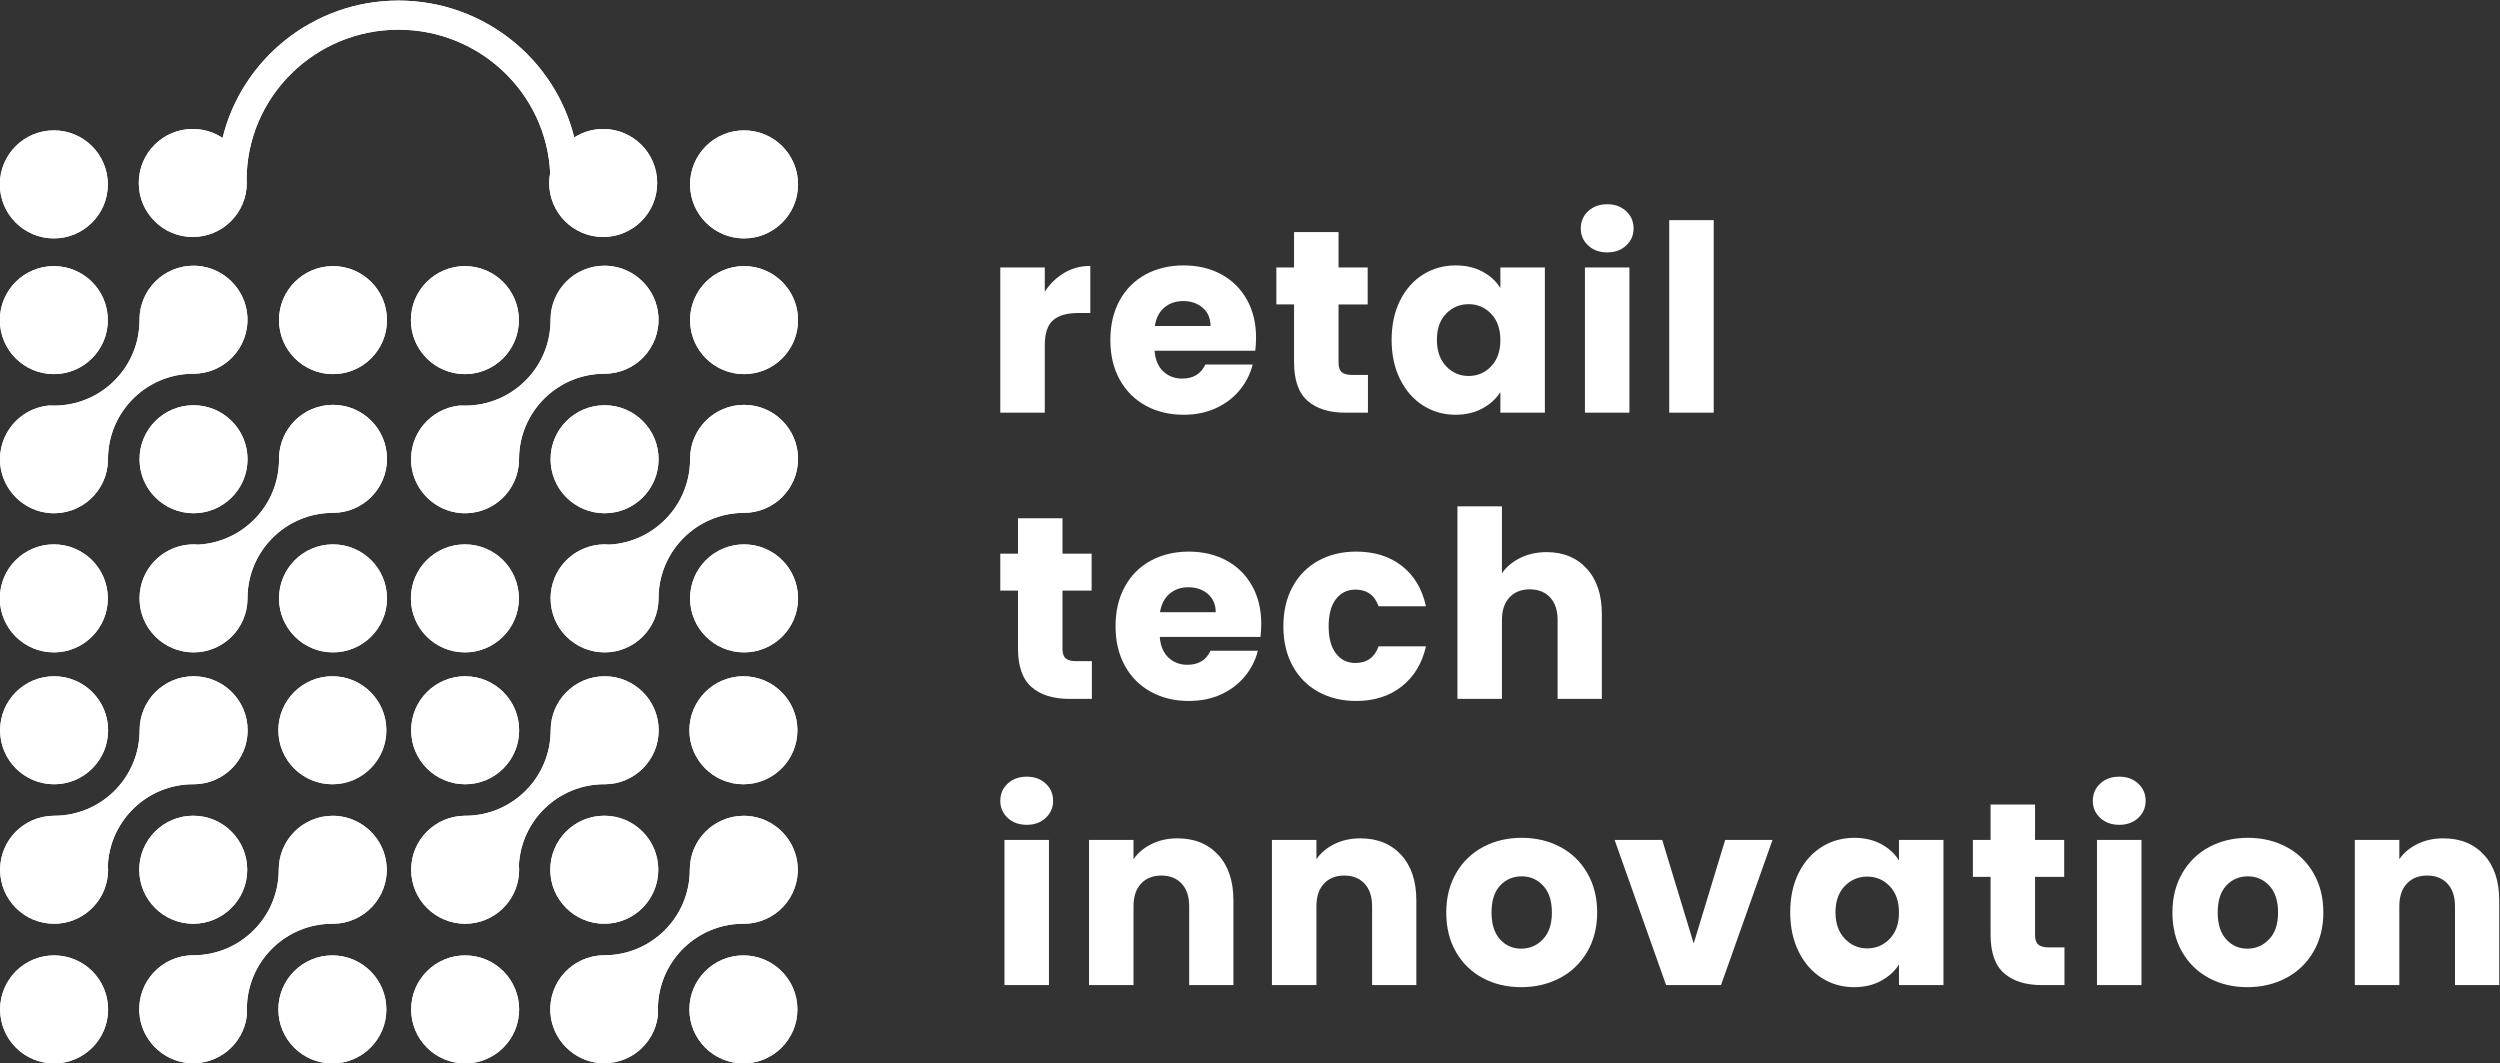 <?xml version="1.0" encoding="UTF-8" standalone="no"?> <svg xmlns:dc="http://purl.org/dc/elements/1.1/" xmlns:cc="http://creativecommons.org/ns#" xmlns:rdf="http://www.w3.org/1999/02/22-rdf-syntax-ns#" xmlns:svg="http://www.w3.org/2000/svg" xmlns="http://www.w3.org/2000/svg" xmlns:sodipodi="http://sodipodi.sourceforge.net/DTD/sodipodi-0.dtd" xmlns:inkscape="http://www.inkscape.org/namespaces/inkscape" version="1.1" id="svg2" xml:space="preserve" width="978.513" height="416.102" viewBox="0 0 978.513 416.102"><rect x="0" y="0" width="978.513" height="416.102" fill="#333333" stroke="none"/><defs id="defs6"><clipPath id="clipPath18"><path d="M 0,0 H 1080 V 1080 H 0 Z" id="path16"></path></clipPath><linearGradient x1="0" y1="0" x2="1" y2="0" gradientUnits="userSpaceOnUse" gradientTransform="matrix(1080,0,0,-1080,0,540)" spreadMethod="pad" id="linearGradient32"><stop style="stop-opacity:1;stop-color:#ee3428" offset="0" id="stop24"></stop><stop style="stop-opacity:1;stop-color:#ee3428" offset="0.001" id="stop26"></stop><stop style="stop-opacity:1;stop-color:#b30932" offset="1" id="stop28"></stop><stop style="stop-opacity:1;stop-color:#b30932" offset="1" id="stop30"></stop></linearGradient><clipPath id="clipPath42"><path d="M 0,1080 H 1080 V 0 H 0 Z" id="path40"></path></clipPath><clipPath id="clipPath54"><path d="m 238.459,655.698 c -2.51,1.668 -5.519,2.644 -8.755,2.644 v 0 c -8.758,0 -15.854,-7.1 -15.854,-15.855 v 0 c 0,-8.757 7.096,-15.858 15.854,-15.858 v 0 c 8.758,0 15.855,7.101 15.855,15.858 v 0 c 0,0.333 -0.029,0.665 -0.051,0.997 v 0 c 0.087,24.284 20.059,44.017 44.594,44.017 v 0 c 23.873,0 43.422,-18.675 44.545,-42.049 v 0 c -0.185,-0.96 -0.289,-1.954 -0.289,-2.965 v 0 c 0,-8.757 7.1,-15.858 15.854,-15.858 v 0 c 8.758,0 15.858,7.101 15.858,15.858 v 0 c 0,8.755 -7.1,15.855 -15.858,15.855 v 0 c -3.127,0 -6.041,-0.922 -8.497,-2.489 v 0 c -5.685,23.038 -26.664,40.185 -51.613,40.185 v 0 c -25.005,0 -46.017,-17.227 -51.643,-40.34" id="path52"></path></clipPath><clipPath id="clipPath64"><path d="M 0,1080 H 1080 V 0 H 0 Z" id="path62"></path></clipPath><clipPath id="clipPath76"><path d="m 173.13,481.786 c 0,-8.758 7.1,-15.854 15.858,-15.854 v 0 c 8.755,0 15.855,7.096 15.855,15.854 v 0 c 0,8.754 -7.1,15.855 -15.855,15.855 v 0 c -8.758,0 -15.858,-7.101 -15.858,-15.855" id="path74"></path></clipPath><clipPath id="clipPath86"><path d="M 0,1080 H 1080 V 0 H 0 Z" id="path84"></path></clipPath><clipPath id="clipPath98"><path d="m 254.837,481.786 c 0,-8.758 7.096,-15.854 15.854,-15.854 v 0 c 8.758,0 15.855,7.096 15.855,15.854 v 0 c 0,8.754 -7.097,15.855 -15.855,15.855 v 0 c -8.758,0 -15.854,-7.101 -15.854,-15.855" id="path96"></path></clipPath><clipPath id="clipPath108"><path d="M 0,1080 H 1080 V 0 H 0 Z" id="path106"></path></clipPath><clipPath id="clipPath120"><path d="m 173.13,399.82 c 0,-8.758 7.1,-15.858 15.858,-15.858 v 0 c 8.755,0 15.855,7.1 15.855,15.858 v 0 c 0,8.757 -7.1,15.858 -15.855,15.858 v 0 c -8.758,0 -15.858,-7.101 -15.858,-15.858" id="path118"></path></clipPath><clipPath id="clipPath130"><path d="M 0,1080 H 1080 V 0 H 0 Z" id="path128"></path></clipPath><clipPath id="clipPath142"><path d="m 254.837,399.82 c 0,-8.758 7.096,-15.858 15.854,-15.858 v 0 c 8.758,0 15.855,7.1 15.855,15.858 v 0 c 0,8.757 -7.097,15.858 -15.855,15.858 v 0 c -8.758,0 -15.854,-7.101 -15.854,-15.858" id="path140"></path></clipPath><clipPath id="clipPath152"><path d="M 0,1080 H 1080 V 0 H 0 Z" id="path150"></path></clipPath><clipPath id="clipPath164"><path d="m 213.987,440.835 c 0,-8.758 7.096,-15.858 15.854,-15.858 v 0 c 8.754,0 15.854,7.1 15.854,15.858 v 0 c 0,8.755 -7.1,15.855 -15.854,15.855 v 0 c -8.758,0 -15.854,-7.1 -15.854,-15.855" id="path162"></path></clipPath><clipPath id="clipPath174"><path d="M 0,1080 H 1080 V 0 H 0 Z" id="path172"></path></clipPath><clipPath id="clipPath186"><path d="m 214.098,481.786 c 0,-13.81 -11.148,-25.013 -24.937,-25.107 v 0 c -0.057,0 -0.115,0.011 -0.173,0.011 v 0 c -0.058,0 -0.116,-0.011 -0.173,-0.011 v 0 c -8.676,-0.094 -15.685,-7.147 -15.685,-15.844 v 0 c 0,-8.758 7.1,-15.858 15.858,-15.858 v 0 c 8.278,0 15.064,6.346 15.782,14.435 v 0 c 0.044,0.47 0.073,0.943 0.073,1.423 v 0 c 0,0.477 -0.029,0.947 -0.073,1.416 v 0 c 0.733,13.179 11.622,23.641 24.974,23.692 v 0 c 0.072,-0.004 0.137,-0.011 0.21,-0.011 v 0 c 0.046,0 0.09,0.003 0.133,0.003 v 0 c 8.696,0.076 15.725,7.14 15.725,15.851 v 0 c 0,8.754 -7.1,15.855 -15.858,15.855 v 0 c -8.755,0 -15.856,-7.101 -15.856,-15.855" id="path184"></path></clipPath><clipPath id="clipPath196"><path d="M 0,1080 H 1080 V 0 H 0 Z" id="path194"></path></clipPath><clipPath id="clipPath208"><path d="m 254.948,440.817 c 0,-13.807 -11.148,-25.009 -24.937,-25.103 v 0 c -0.057,0 -0.112,-0.004 -0.17,-0.004 v 0 c -0.058,0 -0.119,0.004 -0.176,0.004 v 0 c -9.033,-0.101 -16.26,-7.743 -15.642,-16.938 v 0 c 0.513,-7.721 6.699,-14.041 14.413,-14.706 v 0 c 8.726,-0.747 16.133,5.576 17.137,13.878 v 0 c 0.04,0.333 0.04,0.666 0.025,1.001 v 0 c -0.011,0.304 -0.018,0.607 -0.018,0.917 v 0 c 0,0.477 0.018,0.951 0.044,1.416 v 0 c 0.737,13.179 11.625,23.641 24.969,23.695 v 0 h 0.098 c 0.083,0 0.166,-0.003 0.249,-0.007 v 0 c 9.04,0.076 16.277,7.71 15.688,16.891 v 0 c -0.505,7.881 -6.922,14.287 -14.806,14.778 v 0 c -0.344,0.022 -0.684,0.033 -1.023,0.033 v 0 c -8.751,0 -15.851,-7.097 -15.851,-15.855" id="path206"></path></clipPath><clipPath id="clipPath218"><path d="M 0,1080 H 1080 V 0 H 0 Z" id="path216"></path></clipPath><clipPath id="clipPath230"><path d="m 255.024,520.512 c 0,-8.754 7.1,-15.854 15.854,-15.854 v 0 c 8.758,0 15.855,7.1 15.855,15.854 v 0 c 0,8.758 -7.097,15.855 -15.855,15.855 v 0 c -8.754,0 -15.854,-7.097 -15.854,-15.855" id="path228"></path></clipPath><clipPath id="clipPath240"><path d="M 0,1080 H 1080 V 0 H 0 Z" id="path238"></path></clipPath><clipPath id="clipPath252"><path d="m 255.024,602.219 c 0,-8.758 7.1,-15.858 15.854,-15.858 v 0 c 8.758,0 15.855,7.1 15.855,15.858 v 0 c 0,8.754 -7.097,15.854 -15.855,15.854 v 0 c -8.754,0 -15.854,-7.1 -15.854,-15.854" id="path250"></path></clipPath><clipPath id="clipPath262"><path d="M 0,1080 H 1080 V 0 H 0 Z" id="path260"></path></clipPath><clipPath id="clipPath274"><path d="m 173.057,520.512 c 0,-8.754 7.097,-15.854 15.855,-15.854 v 0 c 8.758,0 15.854,7.1 15.854,15.854 v 0 c 0,8.758 -7.096,15.855 -15.854,15.855 v 0 c -8.758,0 -15.855,-7.097 -15.855,-15.855" id="path272"></path></clipPath><clipPath id="clipPath284"><path d="M 0,1080 H 1080 V 0 H 0 Z" id="path282"></path></clipPath><clipPath id="clipPath296"><path d="m 173.057,602.219 c 0,-8.758 7.097,-15.858 15.855,-15.858 v 0 c 8.758,0 15.854,7.1 15.854,15.858 v 0 c 0,8.754 -7.096,15.854 -15.854,15.854 v 0 c -8.758,0 -15.855,-7.1 -15.855,-15.854" id="path294"></path></clipPath><clipPath id="clipPath306"><path d="M 0,1080 H 1080 V 0 H 0 Z" id="path304"></path></clipPath><clipPath id="clipPath318"><path d="m 214.073,561.366 c 0,-8.758 7.097,-15.854 15.855,-15.854 v 0 c 8.757,0 15.855,7.096 15.855,15.854 v 0 c 0,8.758 -7.098,15.854 -15.855,15.854 v 0 c -8.758,0 -15.855,-7.096 -15.855,-15.854" id="path316"></path></clipPath><clipPath id="clipPath328"><path d="M 0,1080 H 1080 V 0 H 0 Z" id="path326"></path></clipPath><clipPath id="clipPath340"><path d="m 255.031,561.615 c 0,-0.047 -0.007,-0.091 -0.007,-0.134 v 0 c 0,-0.072 0.011,-0.144 0.014,-0.213 v 0 c -0.054,-13.348 -10.516,-24.236 -23.695,-24.97 v 0 c -0.465,0.04 -0.939,0.069 -1.415,0.069 v 0 c -0.477,0 -0.954,-0.029 -1.42,-0.069 v 0 c -8.089,-0.719 -14.435,-7.508 -14.435,-15.786 v 0 c 0,-8.754 7.097,-15.854 15.855,-15.854 v 0 c 8.7,0 15.75,7.003 15.848,15.681 v 0 c 0,0.062 0.007,0.116 0.007,0.173 v 0 c 0,0.058 -0.007,0.119 -0.007,0.178 v 0 c 0.093,13.788 11.296,24.937 25.102,24.937 v 0 c 8.758,0 15.855,7.096 15.855,15.854 v 0 c 0,8.754 -7.097,15.855 -15.855,15.855 v 0 c -8.71,0 -15.774,-7.029 -15.847,-15.721" id="path338"></path></clipPath><clipPath id="clipPath350"><path d="M 0,1080 H 1080 V 0 H 0 Z" id="path348"></path></clipPath><clipPath id="clipPath362"><path d="m 214.062,602.468 c 0,-0.086 0.008,-0.166 0.008,-0.249 v 0 c 0,-0.036 -0.004,-0.069 -0.004,-0.101 v 0 c -0.047,-13.344 -10.513,-24.237 -23.687,-24.967 v 0 c -0.47,-0.025 -0.943,-0.043 -1.419,-0.043 v 0 c -0.308,0 -0.615,0.007 -0.915,0.018 v 0 c -0.336,0.011 -0.671,0.011 -1,-0.032 v 0 c -8.303,-1 -14.63,-8.405 -13.882,-17.133 v 0 c 0.664,-7.711 6.987,-13.901 14.709,-14.413 v 0 c 9.191,-0.615 16.837,6.612 16.935,15.644 v 0 c 0,0.058 -0.004,0.115 -0.004,0.174 v 0 c 0,0.058 0.004,0.115 0.004,0.173 v 0 c 0.093,13.789 11.297,24.937 25.106,24.937 v 0 c 9.095,0 16.4,7.653 15.822,16.873 v 0 c -0.49,7.881 -6.898,14.302 -14.782,14.804 v 0 c -0.346,0.022 -0.696,0.033 -1.04,0.033 v 0 c -8.71,0.003 -15.774,-7.025 -15.851,-15.718" id="path360"></path></clipPath><clipPath id="clipPath372"><path d="M 0,1080 H 1080 V 0 H 0 Z" id="path370"></path></clipPath><clipPath id="clipPath384"><path d="m 293.827,481.786 c 0,-8.758 7.1,-15.854 15.854,-15.854 v 0 c 8.758,0 15.858,7.096 15.858,15.854 v 0 c 0,8.754 -7.1,15.855 -15.858,15.855 v 0 c -8.754,0 -15.854,-7.101 -15.854,-15.855" id="path382"></path></clipPath><clipPath id="clipPath394"><path d="M 0,1080 H 1080 V 0 H 0 Z" id="path392"></path></clipPath><clipPath id="clipPath406"><path d="m 375.529,481.786 c 0,-8.758 7.101,-15.854 15.858,-15.854 v 0 c 8.755,0 15.855,7.096 15.855,15.854 v 0 c 0,8.754 -7.1,15.855 -15.855,15.855 v 0 c -8.757,0 -15.858,-7.101 -15.858,-15.855" id="path404"></path></clipPath><clipPath id="clipPath416"><path d="M 0,1080 H 1080 V 0 H 0 Z" id="path414"></path></clipPath><clipPath id="clipPath428"><path d="m 293.827,399.82 c 0,-8.758 7.1,-15.858 15.854,-15.858 v 0 c 8.758,0 15.858,7.1 15.858,15.858 v 0 c 0,8.757 -7.1,15.858 -15.858,15.858 v 0 c -8.754,0 -15.854,-7.101 -15.854,-15.858" id="path426"></path></clipPath><clipPath id="clipPath438"><path d="M 0,1080 H 1080 V 0 H 0 Z" id="path436"></path></clipPath><clipPath id="clipPath450"><path d="m 375.529,399.82 c 0,-8.758 7.101,-15.858 15.858,-15.858 v 0 c 8.755,0 15.855,7.1 15.855,15.858 v 0 c 0,8.757 -7.1,15.858 -15.855,15.858 v 0 c -8.757,0 -15.858,-7.101 -15.858,-15.858" id="path448"></path></clipPath><clipPath id="clipPath460"><path d="M 0,1080 H 1080 V 0 H 0 Z" id="path458"></path></clipPath><clipPath id="clipPath472"><path d="m 334.679,440.835 c 0,-8.758 7.1,-15.858 15.855,-15.858 v 0 c 8.758,0 15.858,7.1 15.858,15.858 v 0 c 0,8.755 -7.1,15.855 -15.858,15.855 v 0 c -8.755,0 -15.855,-7.1 -15.855,-15.855" id="path470"></path></clipPath><clipPath id="clipPath482"><path d="M 0,1080 H 1080 V 0 H 0 Z" id="path480"></path></clipPath><clipPath id="clipPath494"><path d="m 334.795,481.786 c 0,-13.81 -11.149,-25.013 -24.938,-25.107 v 0 c -0.057,0 -0.115,0.011 -0.176,0.011 v 0 c -0.059,0 -0.113,-0.011 -0.17,-0.011 v 0 c -8.679,-0.094 -15.684,-7.147 -15.684,-15.844 v 0 c 0,-8.758 7.1,-15.858 15.854,-15.858 v 0 c 8.281,0 15.067,6.346 15.785,14.435 v 0 c 0.041,0.47 0.073,0.943 0.073,1.423 v 0 c 0,0.477 -0.032,0.947 -0.073,1.416 v 0 c 0.734,13.179 11.623,23.641 24.971,23.692 v 0 c 0.068,-0.004 0.14,-0.011 0.213,-0.011 v 0 c 0.047,0 0.086,0.003 0.133,0.003 v 0 c 8.693,0.076 15.721,7.14 15.721,15.851 v 0 c 0,8.754 -7.096,15.855 -15.854,15.855 v 0 c -8.758,0 -15.855,-7.101 -15.855,-15.855" id="path492"></path></clipPath><clipPath id="clipPath504"><path d="M 0,1080 H 1080 V 0 H 0 Z" id="path502"></path></clipPath><clipPath id="clipPath516"><path d="m 375.645,440.817 c 0,-13.807 -11.149,-25.009 -24.938,-25.103 v 0 c -0.057,0 -0.112,-0.004 -0.173,-0.004 v 0 c -0.058,0 -0.115,0.004 -0.173,0.004 v 0 c -9.036,-0.101 -16.259,-7.743 -15.646,-16.938 v 0 c 0.513,-7.721 6.704,-14.041 14.418,-14.706 v 0 c 8.725,-0.747 16.128,5.576 17.133,13.878 v 0 c 0.039,0.333 0.039,0.666 0.029,1.001 v 0 c -0.011,0.304 -0.022,0.607 -0.022,0.917 v 0 c 0,0.477 0.022,0.951 0.047,1.416 v 0 c 0.73,13.179 11.621,23.641 24.969,23.695 v 0 h 0.098 c 0.083,0 0.166,-0.003 0.25,-0.007 v 0 c 9.036,0.076 16.273,7.71 15.684,16.891 v 0 c -0.502,7.881 -6.923,14.287 -14.803,14.778 v 0 c -0.344,0.022 -0.687,0.033 -1.023,0.033 v 0 c -8.757,0 -15.85,-7.097 -15.85,-15.855" id="path514"></path></clipPath><clipPath id="clipPath526"><path d="M 0,1080 H 1080 V 0 H 0 Z" id="path524"></path></clipPath><clipPath id="clipPath538"><path d="m 375.72,520.512 c 0,-8.754 7.097,-15.854 15.855,-15.854 v 0 c 8.754,0 15.854,7.1 15.854,15.854 v 0 c 0,8.758 -7.1,15.855 -15.854,15.855 v 0 c -8.758,0 -15.855,-7.097 -15.855,-15.855" id="path536"></path></clipPath><clipPath id="clipPath548"><path d="M 0,1080 H 1080 V 0 H 0 Z" id="path546"></path></clipPath><clipPath id="clipPath560"><path d="m 375.72,602.219 c 0,-8.758 7.097,-15.858 15.855,-15.858 v 0 c 8.754,0 15.854,7.1 15.854,15.858 v 0 c 0,8.754 -7.1,15.854 -15.854,15.854 v 0 c -8.758,0 -15.855,-7.1 -15.855,-15.854" id="path558"></path></clipPath><clipPath id="clipPath570"><path d="M 0,1080 H 1080 V 0 H 0 Z" id="path568"></path></clipPath><clipPath id="clipPath582"><path d="m 173.057,642.068 c 0,-8.754 7.097,-15.854 15.855,-15.854 v 0 c 8.758,0 15.854,7.1 15.854,15.854 v 0 c 0,8.762 -7.096,15.858 -15.854,15.858 v 0 c -8.758,0 -15.855,-7.096 -15.855,-15.858" id="path580"></path></clipPath><clipPath id="clipPath592"><path d="M 0,1080 H 1080 V 0 H 0 Z" id="path590"></path></clipPath><clipPath id="clipPath604"><path d="m 375.72,642.068 c 0,-8.754 7.097,-15.854 15.855,-15.854 v 0 c 8.754,0 15.854,7.1 15.854,15.854 v 0 c 0,8.762 -7.1,15.858 -15.854,15.858 v 0 c -8.758,0 -15.855,-7.096 -15.855,-15.858" id="path602"></path></clipPath><clipPath id="clipPath614"><path d="M 0,1080 H 1080 V 0 H 0 Z" id="path612"></path></clipPath><clipPath id="clipPath626"><path d="m 293.75,520.512 c 0,-8.754 7.1,-15.854 15.858,-15.854 v 0 c 8.754,0 15.854,7.1 15.854,15.854 v 0 c 0,8.758 -7.1,15.855 -15.854,15.855 v 0 c -8.758,0 -15.858,-7.097 -15.858,-15.855" id="path624"></path></clipPath><clipPath id="clipPath636"><path d="M 0,1080 H 1080 V 0 H 0 Z" id="path634"></path></clipPath><clipPath id="clipPath648"><path d="m 293.75,602.219 c 0,-8.758 7.1,-15.858 15.858,-15.858 v 0 c 8.754,0 15.854,7.1 15.854,15.858 v 0 c 0,8.754 -7.1,15.854 -15.854,15.854 v 0 c -8.758,0 -15.858,-7.1 -15.858,-15.854" id="path646"></path></clipPath><clipPath id="clipPath658"><path d="M 0,1080 H 1080 V 0 H 0 Z" id="path656"></path></clipPath><clipPath id="clipPath670"><path d="m 334.769,561.366 c 0,-8.758 7.098,-15.854 15.855,-15.854 v 0 c 8.754,0 15.855,7.096 15.855,15.854 v 0 c 0,8.758 -7.101,15.854 -15.855,15.854 v 0 c -8.757,0 -15.855,-7.096 -15.855,-15.854" id="path668"></path></clipPath><clipPath id="clipPath680"><path d="M 0,1080 H 1080 V 0 H 0 Z" id="path678"></path></clipPath><clipPath id="clipPath692"><path d="m 375.724,561.615 c 0,-0.047 -0.004,-0.091 -0.004,-0.134 v 0 c 0,-0.072 0.008,-0.144 0.008,-0.213 v 0 c -0.051,-13.348 -10.51,-24.236 -23.689,-24.97 v 0 c -0.465,0.04 -0.938,0.069 -1.415,0.069 v 0 c -0.48,0 -0.953,-0.029 -1.42,-0.069 v 0 c -8.092,-0.719 -14.435,-7.508 -14.435,-15.786 v 0 c 0,-8.754 7.098,-15.854 15.855,-15.854 v 0 c 8.696,0 15.75,7.003 15.844,15.681 v 0 c 0,0.062 0.011,0.116 0.011,0.173 v 0 c 0,0.058 -0.011,0.119 -0.011,0.178 v 0 c 0.094,13.788 11.296,24.937 25.107,24.937 v 0 c 8.754,0 15.854,7.096 15.854,15.854 v 0 c 0,8.754 -7.1,15.855 -15.854,15.855 v 0 c -8.71,0 -15.775,-7.029 -15.851,-15.721" id="path690"></path></clipPath><clipPath id="clipPath702"><path d="M 0,1080 H 1080 V 0 H 0 Z" id="path700"></path></clipPath><clipPath id="clipPath714"><path d="m 334.759,602.468 c 0,-0.086 0.007,-0.166 0.007,-0.249 v 0 c 0,-0.036 -0.004,-0.069 -0.004,-0.101 v 0 c -0.05,-13.344 -10.513,-24.237 -23.687,-24.967 v 0 c -0.47,-0.025 -0.943,-0.043 -1.419,-0.043 v 0 c -0.308,0 -0.615,0.007 -0.922,0.018 v 0 c -0.328,0.011 -0.668,0.011 -1,-0.032 v 0 c -8.296,-1 -14.627,-8.405 -13.875,-17.133 v 0 c 0.664,-7.711 6.984,-13.901 14.71,-14.413 v 0 c 9.187,-0.615 16.836,6.612 16.934,15.644 v 0 c 0,0.058 -0.004,0.115 -0.004,0.174 v 0 c 0,0.058 0.004,0.115 0.004,0.173 v 0 c 0.094,13.789 11.293,24.937 25.103,24.937 v 0 c 9.094,0 16.4,7.653 15.825,16.873 v 0 c -0.49,7.881 -6.897,14.302 -14.781,14.804 v 0 c -0.35,0.022 -0.697,0.033 -1.044,0.033 v 0 c -8.71,0.003 -15.771,-7.025 -15.847,-15.718" id="path712"></path></clipPath><clipPath id="clipPath724"><path d="M 0,1080 H 1080 V 0 H 0 Z" id="path722"></path></clipPath></defs><g id="g10" transform="matrix(1.333,0,0,-1.333,-230.744,928.051)"><g id="g36"><g id="g38" clip-path="url(#clipPath42)"><g id="g44" transform="translate(238.458,655.698)"><path d="m 0,0 c -2.51,1.669 -5.518,2.644 -8.754,2.644 -8.758,0 -15.855,-7.101 -15.855,-15.855 0,-8.758 7.097,-15.858 15.855,-15.858 8.758,0 15.854,7.1 15.854,15.858 0,0.332 -0.029,0.665 -0.05,0.997 0.086,24.284 20.058,44.017 44.594,44.017 23.872,0 43.421,-18.675 44.545,-42.049 -0.184,-0.96 -0.289,-1.954 -0.289,-2.965 0,-8.758 7.1,-15.858 15.854,-15.858 8.758,0 15.858,7.1 15.858,15.858 0,8.754 -7.1,15.855 -15.858,15.855 -3.127,0 -6.042,-0.921 -8.498,-2.489 C 97.572,23.193 76.593,40.34 51.644,40.34 26.638,40.34 5.627,23.114 0,0" style="fill:#ffffff;fill-opacity:1;fill-rule:nonzero;stroke:none" id="path46"></path></g></g></g><g id="g48"><g id="g50" clip-path="url(#clipPath54)"><path d="M 213.849,696.038 H 366.07 V 626.629 H 213.849 Z" style="fill:#ffffff;fill-opacity:1;fill-rule:nonzero;stroke:none" id="path56"></path></g></g><g id="g58"><g id="g60" clip-path="url(#clipPath64)"><g id="g66" transform="translate(173.13,481.786)"><path d="m 0,0 c 0,-8.758 7.1,-15.855 15.858,-15.855 8.754,0 15.855,7.097 15.855,15.855 0,8.754 -7.101,15.854 -15.855,15.854 C 7.1,15.854 0,8.754 0,0" style="fill:#ffffff;fill-opacity:1;fill-rule:nonzero;stroke:none" id="path68"></path></g></g></g><g id="g70"><g id="g72" clip-path="url(#clipPath76)"><path d="m 173.13,497.641 h 31.713 V 465.932 H 173.13 Z" style="fill:#ffffff;fill-opacity:1;fill-rule:nonzero;stroke:none" id="path78"></path></g></g><g id="g80"><g id="g82" clip-path="url(#clipPath86)"><g id="g88" transform="translate(254.836,481.786)"><path d="m 0,0 c 0,-8.758 7.097,-15.855 15.854,-15.855 8.758,0 15.855,7.097 15.855,15.855 0,8.754 -7.097,15.854 -15.855,15.854 C 7.097,15.854 0,8.754 0,0" style="fill:#ffffff;fill-opacity:1;fill-rule:nonzero;stroke:none" id="path90"></path></g></g></g><g id="g92"><g id="g94" clip-path="url(#clipPath98)"><path d="m 254.836,497.641 h 31.709 v -31.709 h -31.709 z" style="fill:#ffffff;fill-opacity:1;fill-rule:nonzero;stroke:none" id="path100"></path></g></g><g id="g102"><g id="g104" clip-path="url(#clipPath108)"><g id="g110" transform="translate(173.13,399.82)"><path d="m 0,0 c 0,-8.758 7.1,-15.858 15.858,-15.858 8.754,0 15.855,7.1 15.855,15.858 0,8.758 -7.101,15.858 -15.855,15.858 C 7.1,15.858 0,8.758 0,0" style="fill:#ffffff;fill-opacity:1;fill-rule:nonzero;stroke:none" id="path112"></path></g></g></g><g id="g114"><g id="g116" clip-path="url(#clipPath120)"><path d="m 173.13,415.678 h 31.713 V 383.962 H 173.13 Z" style="fill:#ffffff;fill-opacity:1;fill-rule:nonzero;stroke:none" id="path122"></path></g></g><g id="g124"><g id="g126" clip-path="url(#clipPath130)"><g id="g132" transform="translate(254.836,399.82)"><path d="m 0,0 c 0,-8.758 7.097,-15.858 15.854,-15.858 8.758,0 15.855,7.1 15.855,15.858 0,8.758 -7.097,15.858 -15.855,15.858 C 7.097,15.858 0,8.758 0,0" style="fill:#ffffff;fill-opacity:1;fill-rule:nonzero;stroke:none" id="path134"></path></g></g></g><g id="g136"><g id="g138" clip-path="url(#clipPath142)"><path d="m 254.836,415.678 h 31.709 v -31.716 h -31.709 z" style="fill:#ffffff;fill-opacity:1;fill-rule:nonzero;stroke:none" id="path144"></path></g></g><g id="g146"><g id="g148" clip-path="url(#clipPath152)"><g id="g154" transform="translate(213.987,440.835)"><path d="m 0,0 c 0,-8.758 7.097,-15.858 15.854,-15.858 8.755,0 15.855,7.1 15.855,15.858 0,8.754 -7.1,15.855 -15.855,15.855 C 7.097,15.855 0,8.754 0,0" style="fill:#ffffff;fill-opacity:1;fill-rule:nonzero;stroke:none" id="path156"></path></g></g></g><g id="g158"><g id="g160" clip-path="url(#clipPath164)"><path d="m 213.987,456.69 h 31.709 v -31.713 h -31.709 z" style="fill:#ffffff;fill-opacity:1;fill-rule:nonzero;stroke:none" id="path166"></path></g></g><g id="g168"><g id="g170" clip-path="url(#clipPath174)"><g id="g176" transform="translate(214.099,481.786)"><path d="m 0,0 c 0,-13.81 -11.149,-25.013 -24.937,-25.107 -0.058,0 -0.116,0.011 -0.174,0.011 -0.058,0 -0.115,-0.011 -0.173,-0.011 -8.675,-0.094 -15.685,-7.147 -15.685,-15.844 0,-8.758 7.1,-15.858 15.858,-15.858 8.278,0 15.064,6.346 15.782,14.435 0.044,0.47 0.073,0.943 0.073,1.423 0,0.477 -0.029,0.946 -0.073,1.416 0.734,13.178 11.622,23.641 24.974,23.691 0.072,-0.003 0.137,-0.011 0.209,-0.011 0.047,0 0.091,0.004 0.134,0.004 8.697,0.076 15.725,7.14 15.725,15.851 0,8.754 -7.101,15.854 -15.859,15.854 C 7.1,15.854 0,8.754 0,0" style="fill:#ffffff;fill-opacity:1;fill-rule:nonzero;stroke:none" id="path178"></path></g></g></g><g id="g180"><g id="g182" clip-path="url(#clipPath186)"><path d="m 173.13,497.641 h 72.681 V 424.978 H 173.13 Z" style="fill:#ffffff;fill-opacity:1;fill-rule:nonzero;stroke:none" id="path188"></path></g></g><g id="g190"><g id="g192" clip-path="url(#clipPath196)"><g id="g198" transform="translate(254.948,440.817)"><path d="m 0,0 c 0,-13.807 -11.149,-25.01 -24.937,-25.104 -0.058,0 -0.112,-0.003 -0.17,-0.003 -0.058,0 -0.119,0.003 -0.177,0.003 -9.032,-0.101 -16.259,-7.743 -15.642,-16.938 0.513,-7.721 6.7,-14.041 14.414,-14.706 8.725,-0.747 16.133,5.577 17.137,13.879 0.039,0.333 0.039,0.665 0.025,1.001 -0.011,0.303 -0.018,0.607 -0.018,0.917 0,0.477 0.018,0.95 0.043,1.416 0.737,13.178 11.626,23.641 24.97,23.695 h 0.098 c 0.083,0 0.166,-0.004 0.249,-0.007 9.039,0.076 16.277,7.71 15.688,16.891 -0.506,7.88 -6.923,14.287 -14.807,14.778 -0.343,0.022 -0.683,0.032 -1.022,0.032 C 7.1,15.854 0,8.758 0,0" style="fill:#ffffff;fill-opacity:1;fill-rule:nonzero;stroke:none" id="path200"></path></g></g></g><g id="g202"><g id="g204" clip-path="url(#clipPath208)"><path d="m 213.405,456.672 h 73.812 v -73.35 h -73.812 z" style="fill:#ffffff;fill-opacity:1;fill-rule:nonzero;stroke:none" id="path210"></path></g></g><g id="g212"><g id="g214" clip-path="url(#clipPath218)"><g id="g220" transform="translate(255.024,520.512)"><path d="m 0,0 c 0,-8.754 7.1,-15.854 15.854,-15.854 8.758,0 15.855,7.1 15.855,15.854 0,8.758 -7.097,15.854 -15.855,15.854 C 7.1,15.854 0,8.758 0,0" style="fill:#ffffff;fill-opacity:1;fill-rule:nonzero;stroke:none" id="path222"></path></g></g></g><g id="g224"><g id="g226" clip-path="url(#clipPath230)"><path d="m 255.024,536.367 h 31.709 v -31.709 h -31.709 z" style="fill:#ffffff;fill-opacity:1;fill-rule:nonzero;stroke:none" id="path232"></path></g></g><g id="g234"><g id="g236" clip-path="url(#clipPath240)"><g id="g242" transform="translate(255.024,602.219)"><path d="m 0,0 c 0,-8.758 7.1,-15.858 15.854,-15.858 8.758,0 15.855,7.1 15.855,15.858 0,8.754 -7.097,15.855 -15.855,15.855 C 7.1,15.855 0,8.754 0,0" style="fill:#ffffff;fill-opacity:1;fill-rule:nonzero;stroke:none" id="path244"></path></g></g></g><g id="g246"><g id="g248" clip-path="url(#clipPath252)"><path d="m 255.024,618.073 h 31.709 V 586.36 h -31.709 z" style="fill:#ffffff;fill-opacity:1;fill-rule:nonzero;stroke:none" id="path254"></path></g></g><g id="g256"><g id="g258" clip-path="url(#clipPath262)"><g id="g264" transform="translate(173.058,520.512)"><path d="m 0,0 c 0,-8.754 7.097,-15.854 15.854,-15.854 8.758,0 15.855,7.1 15.855,15.854 0,8.758 -7.097,15.854 -15.855,15.854 C 7.097,15.854 0,8.758 0,0" style="fill:#ffffff;fill-opacity:1;fill-rule:nonzero;stroke:none" id="path266"></path></g></g></g><g id="g268"><g id="g270" clip-path="url(#clipPath274)"><path d="m 173.058,536.367 h 31.709 v -31.709 h -31.709 z" style="fill:#ffffff;fill-opacity:1;fill-rule:nonzero;stroke:none" id="path276"></path></g></g><g id="g278"><g id="g280" clip-path="url(#clipPath284)"><g id="g286" transform="translate(173.058,602.219)"><path d="m 0,0 c 0,-8.758 7.097,-15.858 15.854,-15.858 8.758,0 15.855,7.1 15.855,15.858 0,8.754 -7.097,15.855 -15.855,15.855 C 7.097,15.855 0,8.754 0,0" style="fill:#ffffff;fill-opacity:1;fill-rule:nonzero;stroke:none" id="path288"></path></g></g></g><g id="g290"><g id="g292" clip-path="url(#clipPath296)"><path d="m 173.058,618.073 h 31.709 V 586.36 h -31.709 z" style="fill:#ffffff;fill-opacity:1;fill-rule:nonzero;stroke:none" id="path298"></path></g></g><g id="g300"><g id="g302" clip-path="url(#clipPath306)"><g id="g308" transform="translate(214.073,561.366)"><path d="m 0,0 c 0,-8.758 7.097,-15.854 15.854,-15.854 8.758,0 15.855,7.096 15.855,15.854 0,8.758 -7.097,15.854 -15.855,15.854 C 7.097,15.854 0,8.758 0,0" style="fill:#ffffff;fill-opacity:1;fill-rule:nonzero;stroke:none" id="path310"></path></g></g></g><g id="g312"><g id="g314" clip-path="url(#clipPath318)"><path d="m 214.073,577.22 h 31.709 v -31.709 h -31.709 z" style="fill:#ffffff;fill-opacity:1;fill-rule:nonzero;stroke:none" id="path320"></path></g></g><g id="g322"><g id="g324" clip-path="url(#clipPath328)"><g id="g330" transform="translate(255.031,561.615)"><path d="m 0,0 c 0,-0.047 -0.007,-0.09 -0.007,-0.134 0,-0.072 0.011,-0.144 0.014,-0.213 -0.054,-13.348 -10.516,-24.236 -23.695,-24.97 -0.466,0.04 -0.939,0.069 -1.416,0.069 -0.476,0 -0.953,-0.029 -1.419,-0.069 -8.09,-0.718 -14.435,-7.508 -14.435,-15.785 0,-8.755 7.097,-15.855 15.854,-15.855 8.701,0 15.75,7.003 15.848,15.681 0,0.062 0.007,0.116 0.007,0.174 0,0.057 -0.007,0.119 -0.007,0.177 0.094,13.788 11.296,24.937 25.103,24.937 8.758,0 15.855,7.096 15.855,15.854 0,8.755 -7.097,15.855 -15.855,15.855 C 7.136,15.721 0.072,8.693 0,0" style="fill:#ffffff;fill-opacity:1;fill-rule:nonzero;stroke:none" id="path332"></path></g></g></g><g id="g334"><g id="g336" clip-path="url(#clipPath340)"><path d="m 214.073,577.336 h 72.66 v -72.678 h -72.66 z" style="fill:#ffffff;fill-opacity:1;fill-rule:nonzero;stroke:none" id="path342"></path></g></g><g id="g344"><g id="g346" clip-path="url(#clipPath350)"><g id="g352" transform="translate(214.063,602.468)"><path d="m 0,0 c 0,-0.087 0.007,-0.166 0.007,-0.249 0,-0.036 -0.003,-0.069 -0.003,-0.101 -0.047,-13.345 -10.513,-24.237 -23.688,-24.967 -0.47,-0.025 -0.943,-0.043 -1.42,-0.043 -0.307,0 -0.613,0.007 -0.913,0.018 -0.336,0.011 -0.672,0.011 -1.001,-0.032 -8.303,-1.001 -14.63,-8.404 -13.882,-17.133 0.664,-7.711 6.988,-13.901 14.709,-14.414 9.192,-0.614 16.837,6.613 16.935,15.645 0,0.058 -0.004,0.116 -0.004,0.174 0,0.057 0.004,0.115 0.004,0.173 0.094,13.789 11.296,24.937 25.107,24.937 9.094,0 16.4,7.653 15.822,16.873 -0.491,7.881 -6.898,14.302 -14.782,14.804 -0.347,0.021 -0.697,0.032 -1.04,0.032 C 7.14,15.721 0.076,8.693 0,0" style="fill:#ffffff;fill-opacity:1;fill-rule:nonzero;stroke:none" id="path354"></path></g></g></g><g id="g356"><g id="g358" clip-path="url(#clipPath362)"><path d="m 172.415,618.189 h 73.899 v -73.256 h -73.899 z" style="fill:#ffffff;fill-opacity:1;fill-rule:nonzero;stroke:none" id="path364"></path></g></g><g id="g366"><g id="g368" clip-path="url(#clipPath372)"><g id="g374" transform="translate(293.826,481.786)"><path d="m 0,0 c 0,-8.758 7.1,-15.855 15.854,-15.855 8.758,0 15.859,7.097 15.859,15.855 0,8.754 -7.101,15.854 -15.859,15.854 C 7.1,15.854 0,8.754 0,0" style="fill:#ffffff;fill-opacity:1;fill-rule:nonzero;stroke:none" id="path376"></path></g></g></g><g id="g378"><g id="g380" clip-path="url(#clipPath384)"><path d="m 293.826,497.641 h 31.713 v -31.709 h -31.713 z" style="fill:#ffffff;fill-opacity:1;fill-rule:nonzero;stroke:none" id="path386"></path></g></g><g id="g388"><g id="g390" clip-path="url(#clipPath394)"><g id="g396" transform="translate(375.529,481.786)"><path d="m 0,0 c 0,-8.758 7.1,-15.855 15.858,-15.855 8.754,0 15.855,7.097 15.855,15.855 0,8.754 -7.101,15.854 -15.855,15.854 C 7.1,15.854 0,8.754 0,0" style="fill:#ffffff;fill-opacity:1;fill-rule:nonzero;stroke:none" id="path398"></path></g></g></g><g id="g400"><g id="g402" clip-path="url(#clipPath406)"><path d="m 375.529,497.641 h 31.712 v -31.709 h -31.712 z" style="fill:#ffffff;fill-opacity:1;fill-rule:nonzero;stroke:none" id="path408"></path></g></g><g id="g410"><g id="g412" clip-path="url(#clipPath416)"><g id="g418" transform="translate(293.826,399.82)"><path d="m 0,0 c 0,-8.758 7.1,-15.858 15.854,-15.858 8.758,0 15.859,7.1 15.859,15.858 0,8.758 -7.101,15.858 -15.859,15.858 C 7.1,15.858 0,8.758 0,0" style="fill:#ffffff;fill-opacity:1;fill-rule:nonzero;stroke:none" id="path420"></path></g></g></g><g id="g422"><g id="g424" clip-path="url(#clipPath428)"><path d="m 293.826,415.678 h 31.713 v -31.716 h -31.713 z" style="fill:#ffffff;fill-opacity:1;fill-rule:nonzero;stroke:none" id="path430"></path></g></g><g id="g432"><g id="g434" clip-path="url(#clipPath438)"><g id="g440" transform="translate(375.529,399.82)"><path d="m 0,0 c 0,-8.758 7.1,-15.858 15.858,-15.858 8.754,0 15.855,7.1 15.855,15.858 0,8.758 -7.101,15.858 -15.855,15.858 C 7.1,15.858 0,8.758 0,0" style="fill:#ffffff;fill-opacity:1;fill-rule:nonzero;stroke:none" id="path442"></path></g></g></g><g id="g444"><g id="g446" clip-path="url(#clipPath450)"><path d="m 375.529,415.678 h 31.712 v -31.716 h -31.712 z" style="fill:#ffffff;fill-opacity:1;fill-rule:nonzero;stroke:none" id="path452"></path></g></g><g id="g454"><g id="g456" clip-path="url(#clipPath460)"><g id="g462" transform="translate(334.68,440.835)"><path d="m 0,0 c 0,-8.758 7.1,-15.858 15.854,-15.858 8.758,0 15.859,7.1 15.859,15.858 0,8.754 -7.101,15.855 -15.859,15.855 C 7.1,15.855 0,8.754 0,0" style="fill:#ffffff;fill-opacity:1;fill-rule:nonzero;stroke:none" id="path464"></path></g></g></g><g id="g466"><g id="g468" clip-path="url(#clipPath472)"><path d="m 334.679,456.69 h 31.713 v -31.713 h -31.713 z" style="fill:#ffffff;fill-opacity:1;fill-rule:nonzero;stroke:none" id="path474"></path></g></g><g id="g476"><g id="g478" clip-path="url(#clipPath482)"><g id="g484" transform="translate(334.795,481.786)"><path d="m 0,0 c 0,-13.81 -11.149,-25.013 -24.937,-25.107 -0.058,0 -0.116,0.011 -0.177,0.011 -0.058,0 -0.112,-0.011 -0.17,-0.011 -8.678,-0.094 -15.685,-7.147 -15.685,-15.844 0,-8.758 7.1,-15.858 15.855,-15.858 8.281,0 15.067,6.346 15.786,14.435 0.039,0.47 0.072,0.943 0.072,1.423 0,0.477 -0.033,0.946 -0.072,1.416 0.733,13.178 11.621,23.641 24.969,23.691 0.069,-0.003 0.141,-0.011 0.213,-0.011 0.047,0 0.087,0.004 0.134,0.004 8.693,0.076 15.721,7.14 15.721,15.851 0,8.754 -7.097,15.854 -15.855,15.854 C 7.097,15.854 0,8.754 0,0" style="fill:#ffffff;fill-opacity:1;fill-rule:nonzero;stroke:none" id="path486"></path></g></g></g><g id="g488"><g id="g490" clip-path="url(#clipPath494)"><path d="m 293.826,497.641 h 72.678 v -72.663 h -72.678 z" style="fill:#ffffff;fill-opacity:1;fill-rule:nonzero;stroke:none" id="path496"></path></g></g><g id="g498"><g id="g500" clip-path="url(#clipPath504)"><g id="g506" transform="translate(375.645,440.817)"><path d="m 0,0 c 0,-13.807 -11.149,-25.01 -24.937,-25.104 -0.058,0 -0.112,-0.003 -0.174,-0.003 -0.058,0 -0.115,0.003 -0.173,0.003 -9.036,-0.101 -16.259,-7.743 -15.645,-16.938 0.513,-7.721 6.703,-14.041 14.417,-14.706 8.725,-0.747 16.129,5.577 17.133,13.879 0.04,0.333 0.04,0.665 0.029,1.001 -0.011,0.303 -0.022,0.607 -0.022,0.917 0,0.477 0.022,0.95 0.047,1.416 0.73,13.178 11.622,23.641 24.97,23.695 h 0.097 c 0.084,0 0.167,-0.004 0.25,-0.007 9.036,0.076 16.273,7.71 15.684,16.891 -0.502,7.88 -6.923,14.287 -14.803,14.778 -0.343,0.022 -0.686,0.032 -1.022,0.032 C 7.093,15.854 0,8.758 0,0" style="fill:#ffffff;fill-opacity:1;fill-rule:nonzero;stroke:none" id="path508"></path></g></g></g><g id="g510"><g id="g512" clip-path="url(#clipPath516)"><path d="m 334.102,456.672 h 73.808 v -73.35 h -73.808 z" style="fill:#ffffff;fill-opacity:1;fill-rule:nonzero;stroke:none" id="path518"></path></g></g><g id="g520"><g id="g522" clip-path="url(#clipPath526)"><g id="g528" transform="translate(375.721,520.512)"><path d="m 0,0 c 0,-8.754 7.097,-15.854 15.854,-15.854 8.755,0 15.855,7.1 15.855,15.854 0,8.758 -7.1,15.854 -15.855,15.854 C 7.097,15.854 0,8.758 0,0" style="fill:#ffffff;fill-opacity:1;fill-rule:nonzero;stroke:none" id="path530"></path></g></g></g><g id="g532"><g id="g534" clip-path="url(#clipPath538)"><path d="m 375.72,536.367 h 31.709 V 504.658 H 375.72 Z" style="fill:#ffffff;fill-opacity:1;fill-rule:nonzero;stroke:none" id="path540"></path></g></g><g id="g542"><g id="g544" clip-path="url(#clipPath548)"><g id="g550" transform="translate(375.721,602.219)"><path d="m 0,0 c 0,-8.758 7.097,-15.858 15.854,-15.858 8.755,0 15.855,7.1 15.855,15.858 0,8.754 -7.1,15.855 -15.855,15.855 C 7.097,15.855 0,8.754 0,0" style="fill:#ffffff;fill-opacity:1;fill-rule:nonzero;stroke:none" id="path552"></path></g></g></g><g id="g554"><g id="g556" clip-path="url(#clipPath560)"><path d="m 375.72,618.073 h 31.709 V 586.36 H 375.72 Z" style="fill:#ffffff;fill-opacity:1;fill-rule:nonzero;stroke:none" id="path562"></path></g></g><g id="g564"><g id="g566" clip-path="url(#clipPath570)"><g id="g572" transform="translate(173.058,642.068)"><path d="m 0,0 c 0,-8.754 7.097,-15.854 15.854,-15.854 8.758,0 15.855,7.1 15.855,15.854 0,8.762 -7.097,15.858 -15.855,15.858 C 7.097,15.858 0,8.762 0,0" style="fill:#ffffff;fill-opacity:1;fill-rule:nonzero;stroke:none" id="path574"></path></g></g></g><g id="g576"><g id="g578" clip-path="url(#clipPath582)"><path d="m 173.058,657.926 h 31.709 v -31.713 h -31.709 z" style="fill:#ffffff;fill-opacity:1;fill-rule:nonzero;stroke:none" id="path584"></path></g></g><g id="g586"><g id="g588" clip-path="url(#clipPath592)"><g id="g594" transform="translate(375.721,642.068)"><path d="m 0,0 c 0,-8.754 7.097,-15.854 15.854,-15.854 8.755,0 15.855,7.1 15.855,15.854 0,8.762 -7.1,15.858 -15.855,15.858 C 7.097,15.858 0,8.762 0,0" style="fill:#ffffff;fill-opacity:1;fill-rule:nonzero;stroke:none" id="path596"></path></g></g></g><g id="g598"><g id="g600" clip-path="url(#clipPath604)"><path d="m 375.72,657.926 h 31.709 V 626.213 H 375.72 Z" style="fill:#ffffff;fill-opacity:1;fill-rule:nonzero;stroke:none" id="path606"></path></g></g><g id="g608"><g id="g610" clip-path="url(#clipPath614)"><g id="g616" transform="translate(293.75,520.512)"><path d="m 0,0 c 0,-8.754 7.1,-15.854 15.858,-15.854 8.754,0 15.855,7.1 15.855,15.854 0,8.758 -7.101,15.854 -15.855,15.854 C 7.1,15.854 0,8.758 0,0" style="fill:#ffffff;fill-opacity:1;fill-rule:nonzero;stroke:none" id="path618"></path></g></g></g><g id="g620"><g id="g622" clip-path="url(#clipPath626)"><path d="m 293.75,536.367 h 31.713 V 504.658 H 293.75 Z" style="fill:#ffffff;fill-opacity:1;fill-rule:nonzero;stroke:none" id="path628"></path></g></g><g id="g630"><g id="g632" clip-path="url(#clipPath636)"><g id="g638" transform="translate(293.75,602.219)"><path d="m 0,0 c 0,-8.758 7.1,-15.858 15.858,-15.858 8.754,0 15.855,7.1 15.855,15.858 0,8.754 -7.101,15.855 -15.855,15.855 C 7.1,15.855 0,8.754 0,0" style="fill:#ffffff;fill-opacity:1;fill-rule:nonzero;stroke:none" id="path640"></path></g></g></g><g id="g642"><g id="g644" clip-path="url(#clipPath648)"><path d="m 293.75,618.073 h 31.713 V 586.36 H 293.75 Z" style="fill:#ffffff;fill-opacity:1;fill-rule:nonzero;stroke:none" id="path650"></path></g></g><g id="g652"><g id="g654" clip-path="url(#clipPath658)"><g id="g660" transform="translate(334.77,561.366)"><path d="m 0,0 c 0,-8.758 7.097,-15.854 15.854,-15.854 8.755,0 15.855,7.096 15.855,15.854 0,8.758 -7.1,15.854 -15.855,15.854 C 7.097,15.854 0,8.758 0,0" style="fill:#ffffff;fill-opacity:1;fill-rule:nonzero;stroke:none" id="path662"></path></g></g></g><g id="g664"><g id="g666" clip-path="url(#clipPath670)"><path d="m 334.77,577.22 h 31.709 V 545.511 H 334.77 Z" style="fill:#ffffff;fill-opacity:1;fill-rule:nonzero;stroke:none" id="path672"></path></g></g><g id="g674"><g id="g676" clip-path="url(#clipPath680)"><g id="g682" transform="translate(375.724,561.615)"><path d="m 0,0 c 0,-0.047 -0.004,-0.09 -0.004,-0.134 0,-0.072 0.008,-0.144 0.008,-0.213 -0.051,-13.348 -10.51,-24.236 -23.688,-24.97 -0.466,0.04 -0.939,0.069 -1.416,0.069 -0.48,0 -0.953,-0.029 -1.419,-0.069 -8.094,-0.718 -14.435,-7.508 -14.435,-15.785 0,-8.755 7.096,-15.855 15.854,-15.855 8.697,0 15.75,7.003 15.844,15.681 0,0.062 0.011,0.116 0.011,0.174 0,0.057 -0.011,0.119 -0.011,0.177 0.094,13.788 11.296,24.937 25.107,24.937 8.754,0 15.854,7.096 15.854,15.854 0,8.755 -7.1,15.855 -15.854,15.855 C 7.14,15.721 0.076,8.693 0,0" style="fill:#ffffff;fill-opacity:1;fill-rule:nonzero;stroke:none" id="path684"></path></g></g></g><g id="g686"><g id="g688" clip-path="url(#clipPath692)"><path d="m 334.77,577.336 h 72.66 v -72.678 h -72.66 z" style="fill:#ffffff;fill-opacity:1;fill-rule:nonzero;stroke:none" id="path694"></path></g></g><g id="g696"><g id="g698" clip-path="url(#clipPath702)"><g id="g704" transform="translate(334.759,602.468)"><path d="m 0,0 c 0,-0.087 0.007,-0.166 0.007,-0.249 0,-0.036 -0.003,-0.069 -0.003,-0.101 -0.051,-13.345 -10.513,-24.237 -23.688,-24.967 -0.47,-0.025 -0.943,-0.043 -1.42,-0.043 -0.307,0 -0.613,0.007 -0.921,0.018 -0.328,0.011 -0.668,0.011 -1,-0.032 -8.295,-1.001 -14.626,-8.404 -13.875,-17.133 0.664,-7.711 6.984,-13.901 14.709,-14.414 9.188,-0.614 16.837,6.613 16.935,15.645 0,0.058 -0.004,0.116 -0.004,0.174 0,0.057 0.004,0.115 0.004,0.173 0.094,13.789 11.293,24.937 25.103,24.937 9.094,0 16.4,7.653 15.826,16.873 -0.491,7.881 -6.898,14.302 -14.782,14.804 -0.35,0.021 -0.697,0.032 -1.044,0.032 C 7.136,15.721 0.076,8.693 0,0" style="fill:#ffffff;fill-opacity:1;fill-rule:nonzero;stroke:none" id="path706"></path></g></g></g><g id="g708"><g id="g710" clip-path="url(#clipPath714)"><path d="m 293.107,618.189 h 73.898 v -73.256 h -73.898 z" style="fill:#ffffff;fill-opacity:1;fill-rule:nonzero;stroke:none" id="path716"></path></g></g><g id="g718"><g id="g720" clip-path="url(#clipPath724)"><g id="g726" transform="translate(485.609,616.105)"><path d="M 0,0 C 2.292,1.349 4.838,2.024 7.64,2.024 V -11.804 H 4.049 c -3.26,0 -5.705,-0.7 -7.334,-2.101 -1.631,-1.401 -2.445,-3.858 -2.445,-7.372 V -41.064 H -18.795 V 1.566 H -5.73 V -5.539 C -4.202,-3.197 -2.292,-1.35 0,0" style="fill:#ffffff;fill-opacity:1;fill-rule:nonzero;stroke:none" id="path728"></path></g><g id="g730" transform="translate(528.545,600.481)"><path d="m 0,0 c 0,2.241 -0.764,4.023 -2.292,5.348 -1.528,1.323 -3.437,1.986 -5.729,1.986 -2.192,0 -4.039,-0.637 -5.54,-1.91 C -15.063,4.15 -15.994,2.342 -16.35,0 Z m 13.141,-7.258 h -29.567 c 0.203,-2.649 1.057,-4.674 2.56,-6.074 1.502,-1.401 3.348,-2.101 5.539,-2.101 3.259,0 5.525,1.375 6.799,4.126 h 13.905 c -0.714,-2.802 -2,-5.323 -3.858,-7.564 -1.861,-2.241 -4.191,-3.999 -6.991,-5.271 -2.801,-1.274 -5.934,-1.91 -9.397,-1.91 -4.177,0 -7.896,0.89 -11.154,2.674 -3.26,1.782 -5.807,4.328 -7.64,7.64 -1.834,3.31 -2.75,7.181 -2.75,11.613 0,4.431 0.903,8.3 2.712,11.612 1.806,3.31 4.342,5.856 7.601,7.64 3.259,1.782 7.002,2.674 11.231,2.674 4.126,0 7.793,-0.867 11.001,-2.598 3.209,-1.732 5.717,-4.202 7.525,-7.411 1.808,-3.208 2.713,-6.952 2.713,-11.23 0,-1.223 -0.077,-2.496 -0.229,-3.82" style="fill:#ffffff;fill-opacity:1;fill-rule:nonzero;stroke:none" id="path732"></path></g><g id="g734" transform="translate(574.766,586.118)"><path d="m 0,0 v -11.078 h -6.647 c -4.737,0 -8.43,1.158 -11.078,3.476 -2.649,2.317 -3.972,6.099 -3.972,11.346 v 16.96 h -5.196 v 10.849 h 5.196 v 10.39 h 13.063 v -10.39 h 8.557 V 20.704 H -8.634 V 3.591 C -8.634,2.317 -8.328,1.4 -7.717,0.84 -7.105,0.279 -6.087,0 -4.661,0 Z" style="fill:#ffffff;fill-opacity:1;fill-rule:nonzero;stroke:none" id="path736"></path></g><g id="g738" transform="translate(610.939,604.072)"><path d="m 0,0 c -1.809,1.883 -4.011,2.827 -6.608,2.827 -2.598,0 -4.801,-0.931 -6.609,-2.789 -1.808,-1.86 -2.712,-4.419 -2.712,-7.678 0,-3.26 0.904,-5.844 2.712,-7.755 1.808,-1.91 4.011,-2.864 6.609,-2.864 2.597,0 4.799,0.941 6.608,2.826 1.808,1.884 2.713,4.456 2.713,7.717 C 2.713,-4.458 1.808,-1.885 0,0 m -26.739,3.896 c 1.654,3.311 3.908,5.856 6.761,7.64 2.852,1.782 6.036,2.674 9.55,2.674 3.004,0 5.64,-0.611 7.907,-1.834 C -0.255,11.154 1.49,9.55 2.713,7.563 v 6.036 H 15.776 V -29.032 H 2.713 v 6.036 c -1.275,-1.986 -3.044,-3.591 -5.311,-4.814 -2.266,-1.222 -4.902,-1.833 -7.907,-1.833 -3.464,0 -6.621,0.904 -9.473,2.712 -2.853,1.807 -5.107,4.38 -6.761,7.717 -1.656,3.335 -2.483,7.193 -2.483,11.574 0,4.38 0.827,8.224 2.483,11.536" style="fill:#ffffff;fill-opacity:1;fill-rule:nonzero;stroke:none" id="path740"></path></g><path d="M 651.544,575.041 H 638.48 v 42.63 h 13.064 z m -12.109,49.086 c -1.452,1.349 -2.177,3.018 -2.177,5.004 0,2.037 0.725,3.73 2.177,5.08 1.452,1.349 3.323,2.025 5.615,2.025 2.241,0 4.088,-0.676 5.539,-2.025 1.452,-1.35 2.178,-3.043 2.178,-5.08 0,-1.986 -0.726,-3.655 -2.178,-5.004 -1.451,-1.351 -3.298,-2.025 -5.539,-2.025 -2.292,0 -4.163,0.674 -5.615,2.025" style="fill:#ffffff;fill-opacity:1;fill-rule:nonzero;stroke:none" id="path742"></path><path d="m 676.298,575.041 h -13.064 v 56.535 h 13.064 z" style="fill:#ffffff;fill-opacity:1;fill-rule:nonzero;stroke:none" id="path744"></path><g id="g746" transform="translate(493.707,502.082)"><path d="m 0,0 v -11.078 h -6.647 c -4.737,0 -8.43,1.158 -11.078,3.476 -2.649,2.317 -3.972,6.099 -3.972,11.346 v 16.96 h -5.196 v 10.849 h 5.196 v 10.39 h 13.063 v -10.39 h 8.557 V 20.704 H -8.634 V 3.591 C -8.634,2.317 -8.328,1.4 -7.717,0.84 -7.105,0.279 -6.087,0 -4.661,0 Z" style="fill:#ffffff;fill-opacity:1;fill-rule:nonzero;stroke:none" id="path748"></path></g><g id="g750" transform="translate(530.072,516.445)"><path d="m 0,0 c 0,2.241 -0.764,4.023 -2.292,5.348 -1.528,1.323 -3.437,1.986 -5.729,1.986 -2.192,0 -4.039,-0.637 -5.54,-1.91 C -15.063,4.15 -15.994,2.342 -16.35,0 Z m 13.141,-7.258 h -29.567 c 0.203,-2.649 1.057,-4.674 2.56,-6.074 1.502,-1.401 3.348,-2.101 5.539,-2.101 3.259,0 5.525,1.375 6.799,4.126 h 13.905 c -0.714,-2.802 -2,-5.323 -3.858,-7.564 -1.861,-2.241 -4.191,-3.999 -6.991,-5.271 -2.801,-1.274 -5.934,-1.91 -9.397,-1.91 -4.177,0 -7.896,0.89 -11.154,2.674 -3.26,1.782 -5.807,4.328 -7.64,7.64 -1.834,3.31 -2.75,7.181 -2.75,11.613 0,4.431 0.903,8.3 2.712,11.612 1.806,3.31 4.342,5.856 7.601,7.64 3.259,1.782 7.002,2.674 11.231,2.674 4.126,0 7.793,-0.867 11.001,-2.598 3.209,-1.732 5.717,-4.202 7.525,-7.411 1.808,-3.208 2.713,-6.952 2.713,-11.23 0,-1.223 -0.077,-2.496 -0.229,-3.82" style="fill:#ffffff;fill-opacity:1;fill-rule:nonzero;stroke:none" id="path752"></path></g><g id="g754" transform="translate(552.647,523.932)"><path d="m 0,0 c 1.807,3.311 4.328,5.856 7.563,7.64 3.234,1.782 6.939,2.674 11.117,2.674 5.347,0 9.816,-1.401 13.407,-4.202 3.591,-2.801 5.946,-6.749 7.067,-11.842 H 25.25 c -1.173,3.259 -3.438,4.89 -6.8,4.89 -2.394,0 -4.304,-0.93 -5.73,-2.789 -1.426,-1.86 -2.139,-4.52 -2.139,-7.983 0,-3.465 0.713,-6.125 2.139,-7.984 1.426,-1.86 3.336,-2.789 5.73,-2.789 3.362,0 5.627,1.63 6.8,4.89 h 13.904 c -1.121,-4.992 -3.489,-8.914 -7.105,-11.766 -3.617,-2.853 -8.073,-4.278 -13.369,-4.278 -4.178,0 -7.883,0.891 -11.117,2.674 -3.235,1.782 -5.756,4.328 -7.563,7.64 -1.809,3.31 -2.712,7.182 -2.712,11.613 0,4.431 0.903,8.3 2.712,11.612" style="fill:#ffffff;fill-opacity:1;fill-rule:nonzero;stroke:none" id="path756"></path></g><g id="g758" transform="translate(639.016,529.242)"><path d="M 0,0 C 2.953,-3.235 4.431,-7.678 4.431,-13.332 V -38.238 H -8.557 v 23.149 c 0,2.852 -0.739,5.068 -2.215,6.647 -1.478,1.578 -3.464,2.368 -5.959,2.368 -2.497,0 -4.483,-0.79 -5.959,-2.368 -1.478,-1.579 -2.216,-3.795 -2.216,-6.647 v -23.149 h -13.065 v 56.535 h 13.065 V -1.337 c 1.324,1.883 3.133,3.386 5.425,4.507 2.292,1.12 4.863,1.681 7.715,1.681 C -6.876,4.851 -2.955,3.233 0,0" style="fill:#ffffff;fill-opacity:1;fill-rule:nonzero;stroke:none" id="path760"></path></g><path d="m 481.101,406.962 h -13.064 v 42.63 h 13.064 z m -12.11,49.087 c -1.451,1.349 -2.177,3.017 -2.177,5.004 0,2.036 0.726,3.73 2.177,5.08 1.452,1.349 3.323,2.025 5.615,2.025 2.242,0 4.088,-0.676 5.539,-2.025 1.453,-1.35 2.178,-3.044 2.178,-5.08 0,-1.987 -0.725,-3.655 -2.178,-5.004 -1.451,-1.351 -3.297,-2.025 -5.539,-2.025 -2.292,0 -4.163,0.674 -5.615,2.025" style="fill:#ffffff;fill-opacity:1;fill-rule:nonzero;stroke:none" id="path762"></path><g id="g764" transform="translate(530.798,445.2)"><path d="M 0,0 C 2.979,-3.235 4.469,-7.678 4.469,-13.332 V -38.238 H -8.519 v 23.149 c 0,2.852 -0.739,5.068 -2.215,6.647 -1.478,1.578 -3.464,2.368 -5.959,2.368 -2.496,0 -4.483,-0.79 -5.959,-2.368 -1.478,-1.579 -2.216,-3.795 -2.216,-6.647 V -38.238 H -37.933 V 4.393 h 13.065 v -5.654 c 1.324,1.884 3.106,3.374 5.347,4.469 2.242,1.095 4.762,1.643 7.564,1.643 C -6.966,4.851 -2.979,3.233 0,0" style="fill:#ffffff;fill-opacity:1;fill-rule:nonzero;stroke:none" id="path766"></path></g><g id="g768" transform="translate(584.506,445.2)"><path d="M 0,0 C 2.979,-3.235 4.469,-7.678 4.469,-13.332 V -38.238 H -8.519 v 23.149 c 0,2.852 -0.739,5.068 -2.215,6.647 -1.478,1.578 -3.464,2.368 -5.959,2.368 -2.496,0 -4.483,-0.79 -5.959,-2.368 -1.478,-1.579 -2.216,-3.795 -2.216,-6.647 V -38.238 H -37.933 V 4.393 h 13.065 v -5.654 c 1.324,1.884 3.106,3.374 5.347,4.469 2.242,1.095 4.762,1.643 7.564,1.643 C -6.966,4.851 -2.979,3.233 0,0" style="fill:#ffffff;fill-opacity:1;fill-rule:nonzero;stroke:none" id="path770"></path></g><g id="g772" transform="translate(626.144,420.409)"><path d="m 0,0 c 1.757,1.833 2.636,4.456 2.636,7.869 0,3.412 -0.854,6.035 -2.56,7.869 -1.707,1.834 -3.807,2.75 -6.303,2.75 -2.547,0 -4.66,-0.905 -6.34,-2.712 -1.682,-1.808 -2.522,-4.444 -2.522,-7.907 0,-3.413 0.827,-6.036 2.483,-7.869 1.655,-1.833 3.73,-2.75 6.226,-2.75 2.495,0 4.622,0.917 6.38,2.75 m -17.648,-11.383 c -3.336,1.782 -5.959,4.328 -7.87,7.639 -1.91,3.31 -2.864,7.182 -2.864,11.613 0,4.38 0.967,8.238 2.903,11.574 1.935,3.336 4.583,5.895 7.945,7.679 3.362,1.782 7.131,2.673 11.307,2.673 4.176,0 7.946,-0.891 11.307,-2.673 3.361,-1.784 6.01,-4.343 7.945,-7.679 1.936,-3.336 2.904,-7.194 2.904,-11.574 0,-4.381 -0.982,-8.239 -2.942,-11.575 -1.961,-3.336 -4.634,-5.895 -8.021,-7.677 -3.388,-1.784 -7.17,-2.675 -11.346,-2.675 -4.177,0 -7.933,0.891 -11.268,2.675" style="fill:#ffffff;fill-opacity:1;fill-rule:nonzero;stroke:none" id="path774"></path></g><g id="g776" transform="translate(670.416,419.186)"><path d="M 0,0 9.244,30.407 H 23.148 L 8.021,-12.224 h -16.12 l -15.127,42.631 h 13.982 z" style="fill:#ffffff;fill-opacity:1;fill-rule:nonzero;stroke:none" id="path778"></path></g><g id="g780" transform="translate(727.98,435.994)"><path d="m 0,0 c -1.809,1.883 -4.011,2.827 -6.608,2.827 -2.598,0 -4.801,-0.931 -6.609,-2.789 -1.808,-1.86 -2.712,-4.419 -2.712,-7.678 0,-3.26 0.904,-5.844 2.712,-7.755 1.808,-1.91 4.011,-2.864 6.609,-2.864 2.597,0 4.799,0.941 6.608,2.826 1.808,1.884 2.713,4.456 2.713,7.717 C 2.713,-4.458 1.808,-1.885 0,0 m -26.739,3.896 c 1.654,3.311 3.908,5.856 6.761,7.64 2.852,1.782 6.036,2.674 9.55,2.674 3.004,0 5.64,-0.611 7.907,-1.834 C -0.255,11.154 1.49,9.55 2.713,7.563 v 6.036 H 15.776 V -29.032 H 2.713 v 6.036 c -1.275,-1.986 -3.044,-3.591 -5.311,-4.814 -2.266,-1.222 -4.902,-1.833 -7.907,-1.833 -3.464,0 -6.621,0.904 -9.473,2.712 -2.853,1.807 -5.107,4.38 -6.761,7.717 -1.656,3.335 -2.483,7.193 -2.483,11.574 0,4.38 0.827,8.224 2.483,11.536" style="fill:#ffffff;fill-opacity:1;fill-rule:nonzero;stroke:none" id="path782"></path></g><g id="g784" transform="translate(779.282,418.04)"><path d="m 0,0 v -11.078 h -6.647 c -4.737,0 -8.43,1.158 -11.078,3.476 -2.649,2.317 -3.972,6.099 -3.972,11.346 v 16.96 h -5.196 v 10.849 h 5.196 v 10.39 h 13.063 v -10.39 h 8.557 V 20.704 H -8.634 V 3.591 C -8.634,2.317 -8.328,1.4 -7.717,0.84 -7.105,0.279 -6.087,0 -4.661,0 Z" style="fill:#ffffff;fill-opacity:1;fill-rule:nonzero;stroke:none" id="path786"></path></g><path d="m 801.895,406.962 h -13.064 v 42.63 h 13.064 z m -12.109,49.087 c -1.451,1.349 -2.177,3.017 -2.177,5.004 0,2.036 0.726,3.73 2.177,5.08 1.452,1.349 3.323,2.025 5.615,2.025 2.242,0 4.088,-0.676 5.539,-2.025 1.453,-1.35 2.178,-3.044 2.178,-5.08 0,-1.987 -0.725,-3.655 -2.178,-5.004 -1.451,-1.351 -3.297,-2.025 -5.539,-2.025 -2.292,0 -4.163,0.674 -5.615,2.025" style="fill:#ffffff;fill-opacity:1;fill-rule:nonzero;stroke:none" id="path788"></path><g id="g790" transform="translate(839.369,420.409)"><path d="m 0,0 c 1.757,1.833 2.636,4.456 2.636,7.869 0,3.412 -0.854,6.035 -2.56,7.869 -1.707,1.834 -3.807,2.75 -6.303,2.75 -2.547,0 -4.66,-0.905 -6.34,-2.712 -1.682,-1.808 -2.522,-4.444 -2.522,-7.907 0,-3.413 0.827,-6.036 2.483,-7.869 1.655,-1.833 3.73,-2.75 6.226,-2.75 2.495,0 4.622,0.917 6.38,2.75 m -17.648,-11.383 c -3.336,1.782 -5.959,4.328 -7.87,7.639 -1.91,3.31 -2.864,7.182 -2.864,11.613 0,4.38 0.967,8.238 2.903,11.574 1.935,3.336 4.583,5.895 7.945,7.679 3.362,1.782 7.131,2.673 11.307,2.673 4.176,0 7.946,-0.891 11.307,-2.673 3.361,-1.784 6.01,-4.343 7.945,-7.679 1.936,-3.336 2.904,-7.194 2.904,-11.574 0,-4.381 -0.982,-8.239 -2.942,-11.575 -1.961,-3.336 -4.634,-5.895 -8.021,-7.677 -3.388,-1.784 -7.17,-2.675 -11.346,-2.675 -4.177,0 -7.933,0.891 -11.268,2.675" style="fill:#ffffff;fill-opacity:1;fill-rule:nonzero;stroke:none" id="path792"></path></g><g id="g794" transform="translate(902.474,445.2)"><path d="M 0,0 C 2.979,-3.235 4.469,-7.678 4.469,-13.332 V -38.238 H -8.519 v 23.149 c 0,2.852 -0.739,5.068 -2.215,6.647 -1.478,1.578 -3.464,2.368 -5.959,2.368 -2.496,0 -4.483,-0.79 -5.959,-2.368 -1.478,-1.579 -2.216,-3.795 -2.216,-6.647 V -38.238 H -37.933 V 4.393 h 13.065 v -5.654 c 1.324,1.884 3.106,3.374 5.347,4.469 2.242,1.095 4.762,1.643 7.564,1.643 C -6.966,4.851 -2.979,3.233 0,0" style="fill:#ffffff;fill-opacity:1;fill-rule:nonzero;stroke:none" id="path796"></path></g></g></g></g></svg> 